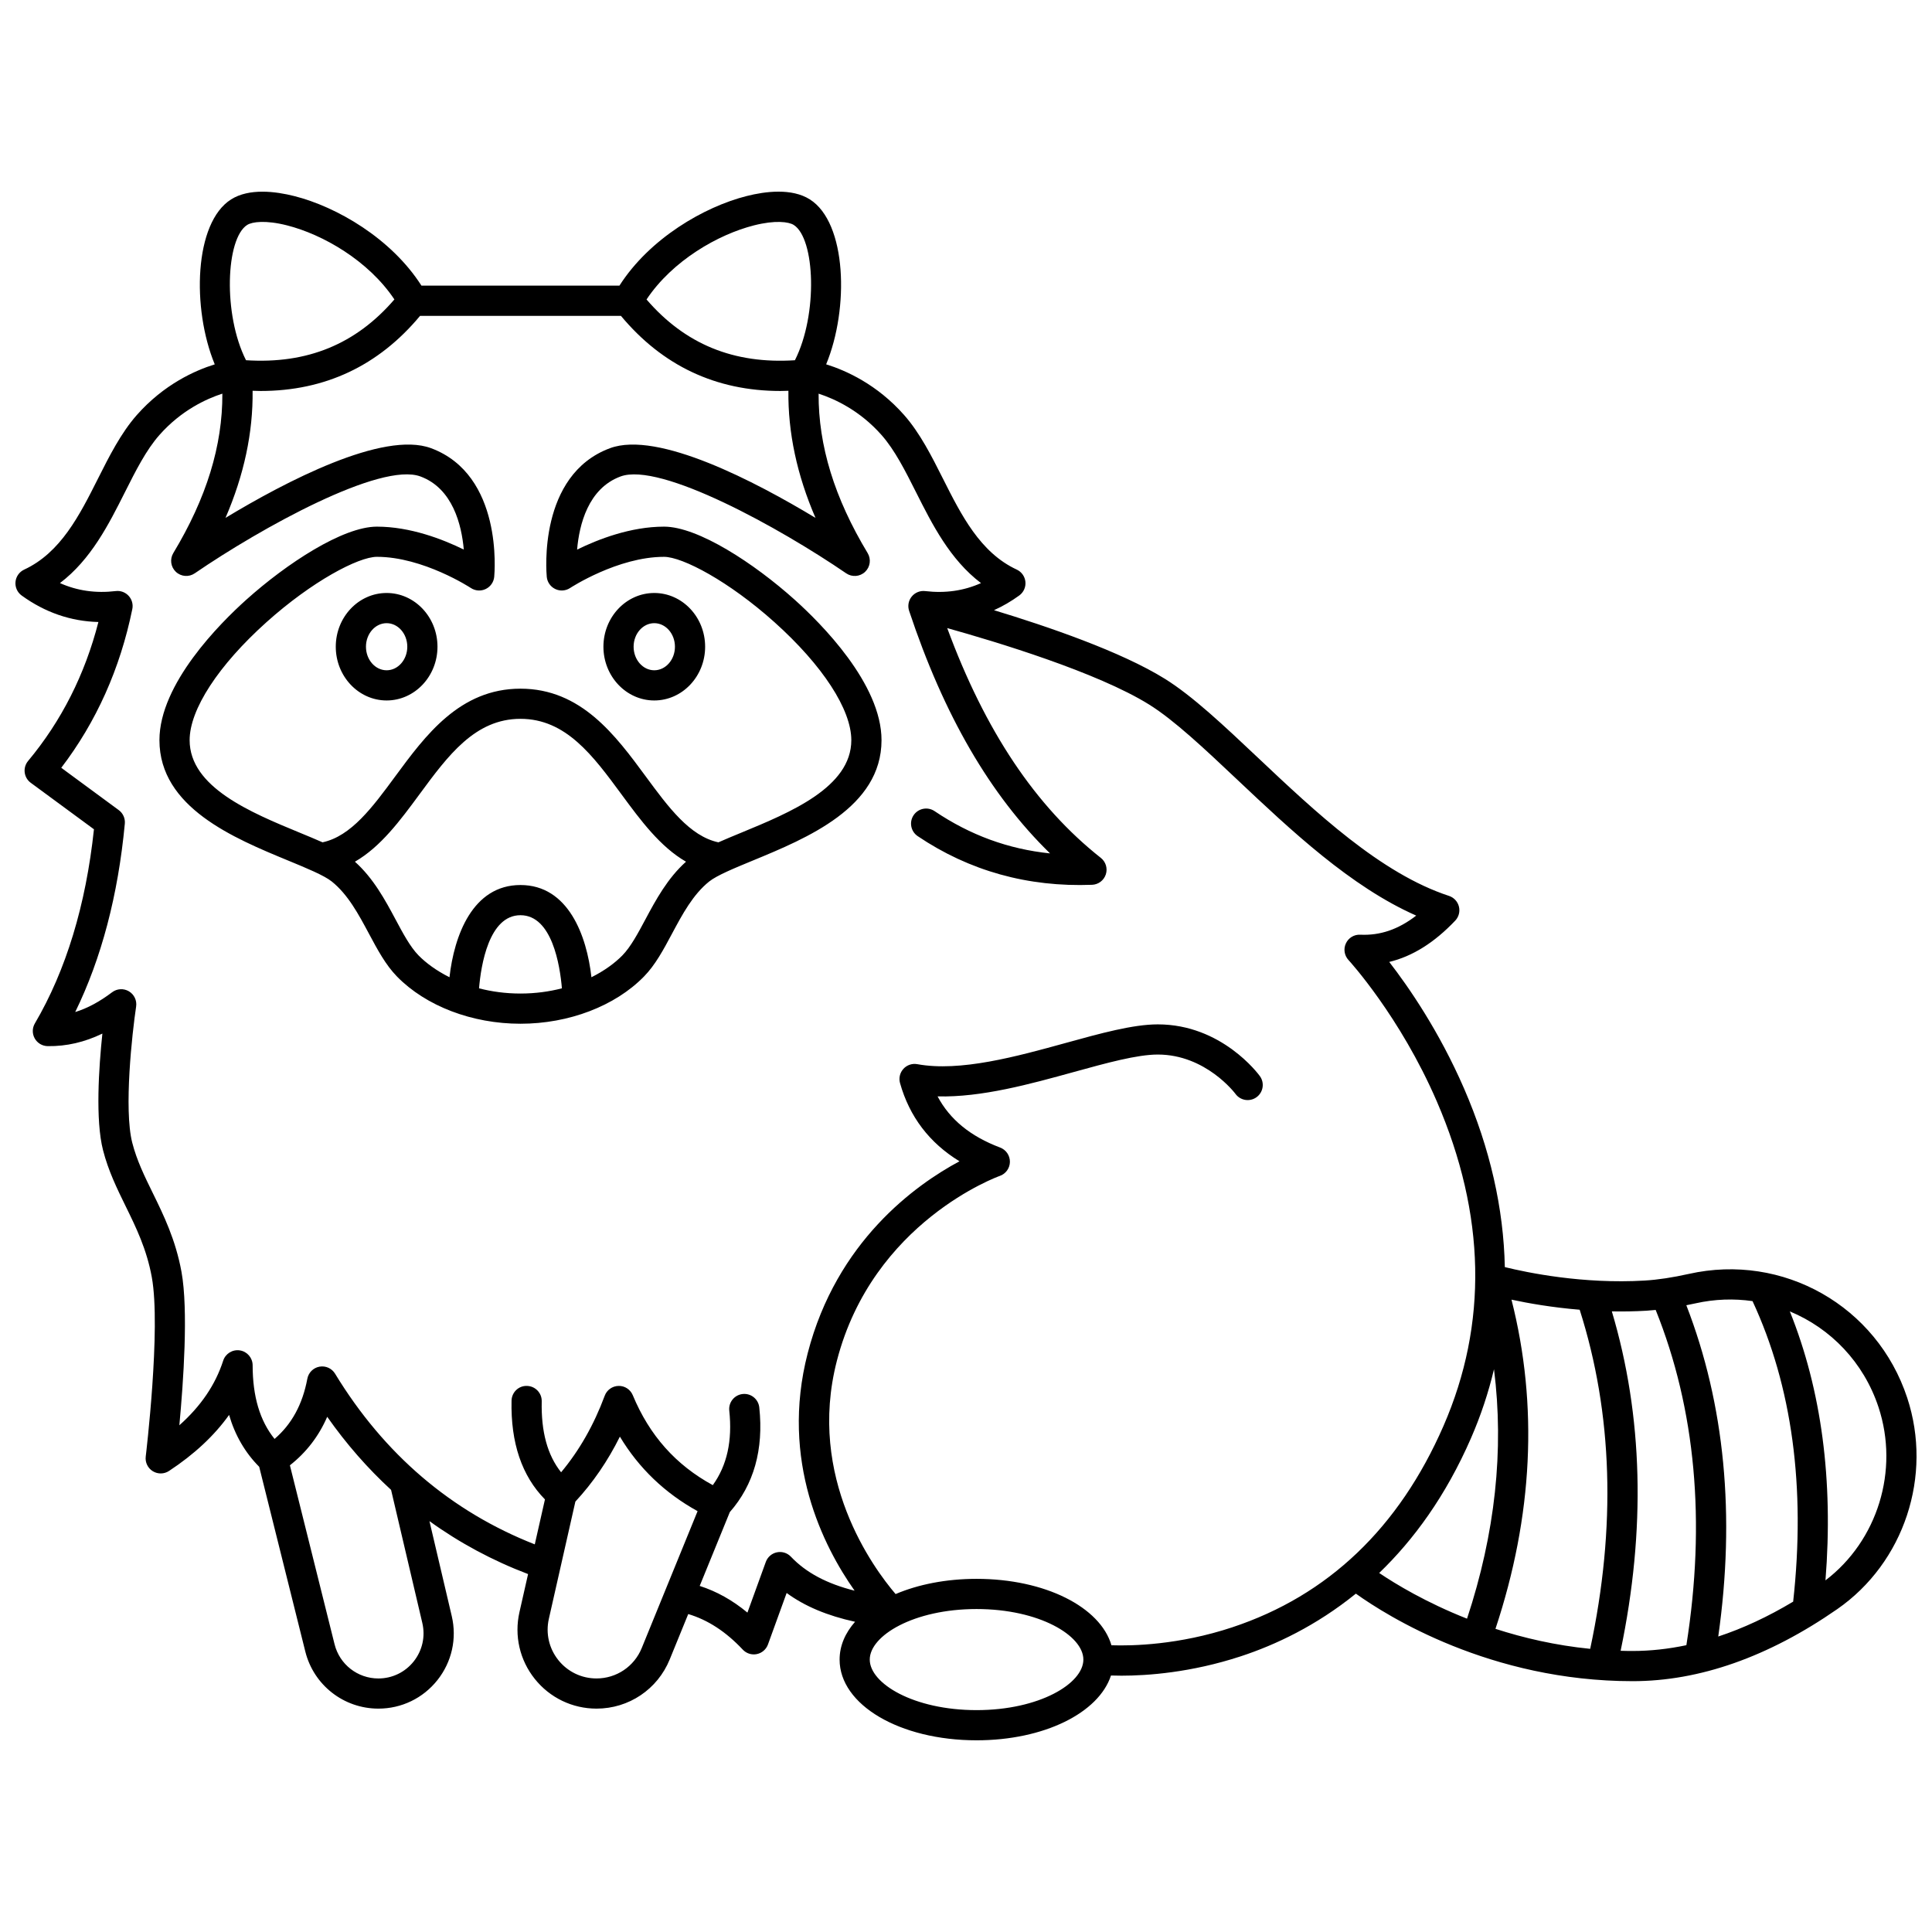 <?xml version="1.0" encoding="UTF-8"?>
<!-- Uploaded to: SVG Repo, www.svgrepo.com, Generator: SVG Repo Mixer Tools -->
<svg width="800px" height="800px" version="1.1" viewBox="144 144 512 512" xmlns="http://www.w3.org/2000/svg">
 <defs>
  <clipPath id="a">
   <path d="m148.09 194h503.81v412h-503.81z"/>
  </clipPath>
 </defs>
 <g clip-path="url(#a)">
  <path d="m317.39 329.63c7.43 0 13.477-6.391 13.477-14.242s-6.047-14.242-13.477-14.242c-7.43 0-13.477 6.391-13.477 14.242 0.004 7.852 6.047 14.242 13.477 14.242zm0-20.484c3.019 0 5.477 2.801 5.477 6.242s-2.457 6.242-5.477 6.242-5.477-2.801-5.477-6.242 2.457-6.242 5.477-6.242zm-70.93-8c-7.43 0-13.477 6.391-13.477 14.242s6.047 14.242 13.477 14.242c7.43 0 13.477-6.391 13.477-14.242s-6.047-14.242-13.477-14.242zm0 20.484c-3.019 0-5.477-2.801-5.477-6.242s2.457-6.242 5.477-6.242c3.019 0 5.477 2.801 5.477 6.242s-2.457 6.242-5.477 6.242zm345.09 159.97c-4.289 0.961-8.227 1.555-11.703 1.762-16.324 0.969-31.105-2.102-37.051-3.566-0.32-15.551-3.922-31.461-10.793-47.301-6.641-15.297-14.742-26.992-19.84-33.57 6.176-1.496 11.949-5.117 17.488-10.949 0.945-0.996 1.312-2.402 0.977-3.734-0.336-1.328-1.328-2.394-2.633-2.82-18.109-5.934-35.406-22.258-50.672-36.664-8.879-8.379-17.262-16.293-24.613-20.863-11.562-7.195-31.031-13.867-45.289-18.188 2.305-1.043 4.539-2.336 6.691-3.898 1.148-0.832 1.77-2.211 1.633-3.621-0.137-1.41-1.012-2.644-2.297-3.242-9.688-4.492-14.699-14.449-19.543-24.074-3-5.965-6.106-12.129-10.309-16.891-7.164-8.113-15.395-11.797-20.656-13.43 6.125-14.828 5.469-37.527-4.332-43.715-4.785-3.019-11.758-2.144-16.766-0.875-11.254 2.852-25.691 11.227-33.68 23.73l-52.473 0.008c-7.988-12.508-22.426-20.883-33.68-23.73-5.008-1.27-11.98-2.144-16.766 0.875-9.797 6.184-10.457 28.887-4.332 43.715-5.262 1.633-13.492 5.316-20.656 13.43-4.203 4.762-7.309 10.926-10.309 16.891-4.844 9.625-9.855 19.582-19.543 24.074-1.285 0.598-2.16 1.832-2.297 3.242-0.137 1.41 0.484 2.789 1.633 3.621 6.188 4.484 13.008 6.836 20.336 7.023-3.555 13.887-9.809 26.25-18.633 36.824-0.707 0.848-1.031 1.949-0.898 3.043s0.711 2.086 1.602 2.738l16.75 12.324c-2.144 20.102-7.41 37.398-15.656 51.445-0.723 1.23-0.734 2.754-0.031 3.992 0.703 1.242 2.016 2.016 3.441 2.031 4.969 0.07 9.762-1.043 14.48-3.324-0.938 8.934-1.883 22.859 0.172 30.891 1.406 5.5 3.742 10.254 5.996 14.855 2.742 5.59 5.578 11.371 6.934 18.828 2.461 13.527-1.574 47.172-1.613 47.512-0.188 1.547 0.539 3.059 1.863 3.879 1.324 0.82 3.004 0.797 4.305-0.059 6.68-4.394 12-9.359 15.922-14.848 1.586 5.418 4.262 10.008 7.981 13.742l12.219 48.961c2.223 8.906 10.188 15.129 19.371 15.129 6.133 0 11.836-2.758 15.648-7.566 3.809-4.809 5.191-10.988 3.789-16.961l-5.91-25.164c7.965 5.754 16.688 10.441 26.137 14.035l-2.285 10.09c-1.414 6.242 0.07 12.695 4.066 17.695 3.996 5 9.961 7.871 16.363 7.871 8.551 0 16.16-5.117 19.391-13.031l4.91-12.031c5.188 1.547 9.949 4.641 14.461 9.434 0.766 0.812 1.82 1.258 2.91 1.258 0.27 0 0.539-0.027 0.809-0.082 1.359-0.281 2.477-1.246 2.949-2.551l4.949-13.645c4.809 3.523 10.762 6.023 18.133 7.633-2.621 2.973-4.098 6.375-4.098 10.02 0 11.996 15.945 21.391 36.301 21.391 17.895 0 32.379-7.266 35.617-17.172 0.812 0.027 1.734 0.047 2.773 0.047 6.859 0 18.438-0.812 31.594-5.125 9.191-3.016 20.008-8.094 30.531-16.617 8.34 5.965 35.691 23.195 73.332 23.195 17.738 0 35.992-6.426 54.25-19.098 17.723-12.305 25.344-35.336 18.527-56.008-8.016-24.324-32.898-38.434-57.879-32.82zm1.754 7.805c5.121-1.148 10.234-1.301 15.137-0.594 10.488 22.559 14.113 49.328 10.766 79.641-6.664 3.996-13.289 7.078-19.852 9.242 4.559-32.074 1.715-61.551-8.461-87.793 0.801-0.156 1.594-0.312 2.41-0.496zm-27.887 91.555c-9.223-0.918-17.652-2.891-25.102-5.301 9.934-29.93 11.355-59.227 4.246-87.238 4.422 0.953 10.715 2.066 18.07 2.672 8.754 27.426 9.691 57.629 2.785 89.867zm-276.52-284.09c0.133 1.398 0.992 2.621 2.258 3.227 1.266 0.605 2.762 0.5 3.93-0.273 0.125-0.082 12.637-8.258 24.895-8.258 4.898 0 17.184 6.481 29.27 17.324 12.75 11.438 20.359 23.125 20.359 31.262 0 12.484-16.199 19.164-29.215 24.535-2.133 0.879-4.156 1.715-6.008 2.539-7.578-1.625-13.25-9.305-19.23-17.434-8.035-10.914-17.145-23.289-33.223-23.289s-25.188 12.371-33.223 23.289c-5.984 8.129-11.656 15.809-19.23 17.43-1.852-0.824-3.875-1.66-6.008-2.539-13.016-5.371-29.215-12.055-29.215-24.535 0-8.137 7.613-19.82 20.359-31.262 12.086-10.844 24.371-17.324 29.27-17.324 12.254 0 24.77 8.176 24.891 8.258 1.172 0.777 2.664 0.883 3.934 0.277 1.27-0.605 2.129-1.828 2.262-3.227 0.105-1.102 2.367-27.008-16.746-34.098-12.688-4.703-38.672 8.93-54.465 18.469 4.914-11.367 7.316-22.641 7.18-33.684 0.711 0.023 1.422 0.055 2.121 0.055 17.074 0 31.258-6.691 42.258-19.906h53.238c11.004 13.215 25.18 19.906 42.258 19.906 0.699 0 1.414-0.031 2.121-0.051-0.137 11.047 2.266 22.32 7.18 33.684-15.793-9.535-41.773-23.18-54.465-18.469-19.121 7.09-16.859 32.996-16.754 34.094zm11.84 106.11c-1.23-10.98-6.106-24.441-18.809-24.441-12.703 0-17.578 13.461-18.809 24.441-3.453-1.73-6.234-3.781-8.195-5.785-2.211-2.258-4.106-5.801-6.109-9.555-2.75-5.144-5.863-10.906-10.758-15.281 6.844-3.941 12.031-10.965 17.09-17.832 7.582-10.301 14.746-20.031 26.785-20.031 12.035 0 19.199 9.73 26.781 20.031 5.055 6.867 10.246 13.891 17.09 17.832-4.894 4.375-8.008 10.137-10.758 15.281-2.004 3.754-3.902 7.297-6.109 9.555-1.965 2.004-4.742 4.055-8.199 5.785zm-7.824 2.934c-3.324 0.863-7 1.383-10.984 1.383-3.981 0-7.66-0.52-10.98-1.383 0.512-6.059 2.598-19.375 10.98-19.375 8.387 0 10.469 13.32 10.984 19.375zm50.898-202.19c5.644-1.43 9.203-0.953 10.535-0.113 5.66 3.57 6.469 23.691 0.316 35.855-16.188 1.047-29.102-4.238-39.324-16.105 6.863-10.301 18.969-17.23 28.473-19.637zm-134.3-0.117c1.332-0.84 4.891-1.316 10.535 0.113 9.504 2.406 21.609 9.34 28.473 19.633-10.223 11.875-23.129 17.152-39.324 16.109-6.152-12.164-5.344-32.285 0.316-35.855zm46.41 370.5c0.84 3.578 0.012 7.285-2.269 10.168-2.285 2.883-5.703 4.535-9.379 4.535-5.504 0-10.277-3.731-11.609-9.066l-11.836-47.426c4.34-3.41 7.652-7.703 9.887-12.855 5.066 7.215 10.723 13.664 16.926 19.367zm58.145 6.644c-1.996 4.894-6.703 8.055-11.988 8.055-3.957 0-7.644-1.773-10.113-4.863-2.469-3.094-3.387-7.078-2.512-10.938l7.027-31.066c4.644-5.008 8.598-10.77 11.797-17.219 5.016 8.352 11.918 14.961 20.59 19.75zm88.734 16.449c-16.68 0-28.305-7.059-28.305-13.395 0-6.336 11.625-13.395 28.305-13.395 16.68 0 28.305 7.059 28.305 13.395 0 6.336-11.625 13.395-28.305 13.395zm67.809-21.961c-14.188 4.707-26.59 4.961-32.062 4.773-2.953-10.125-17.59-17.602-35.746-17.602-8.094 0-15.48 1.488-21.457 4.031-5.883-6.887-23.566-30.832-15.559-61.828 9.523-36.871 42.828-48.863 43.156-48.977 1.594-0.547 2.672-2.039 2.695-3.723 0.023-1.688-1.012-3.203-2.586-3.801-7.856-2.961-13.328-7.426-16.582-13.559 11.637 0.297 24.539-3.269 36.16-6.477 8.598-2.371 16.719-4.613 22.199-4.613 12.758 0 20.512 10.324 20.578 10.414 1.297 1.789 3.793 2.188 5.586 0.895 1.789-1.297 2.188-3.797 0.895-5.586-0.406-0.562-10.137-13.719-27.055-13.719-6.562 0-15.191 2.379-24.324 4.902-13.129 3.621-28.012 7.727-39.418 5.644-1.355-0.25-2.746 0.223-3.676 1.242-0.93 1.02-1.266 2.445-0.895 3.773 2.504 8.906 7.789 15.848 15.758 20.723-11.656 6.242-32.57 21.211-40.23 50.867-7.375 28.559 4.188 51.246 12.434 62.926-7.398-1.855-12.883-4.797-16.879-9.004-0.953-1.004-2.359-1.449-3.715-1.16-1.355 0.281-2.469 1.246-2.941 2.551l-4.867 13.422c-3.969-3.293-8.16-5.629-12.648-7.07l7.981-19.566c6.359-7.242 8.996-16.566 7.809-27.738-0.234-2.195-2.199-3.793-4.398-3.555-2.195 0.234-3.789 2.203-3.555 4.398 0.848 8-0.582 14.492-4.363 19.754-9.828-5.356-16.781-13.18-21.207-23.832-0.629-1.52-2.133-2.512-3.769-2.465-1.645 0.031-3.102 1.066-3.672 2.609-2.859 7.711-6.734 14.516-11.555 20.281-3.629-4.555-5.312-10.75-5.137-18.805 0.051-2.207-1.703-4.035-3.91-4.086-2.227-0.074-4.039 1.703-4.086 3.91-0.246 11.176 2.738 19.957 8.852 26.168l-2.695 11.914c-22.125-8.684-39.922-23.879-52.93-45.238-0.859-1.414-2.504-2.148-4.133-1.852-1.629 0.297-2.906 1.566-3.211 3.195-1.277 6.801-4.133 12.051-8.688 15.953-3.891-4.816-5.797-11.238-5.809-19.516-0.004-1.965-1.438-3.641-3.379-3.945-1.941-0.301-3.82 0.852-4.426 2.723-2.059 6.371-5.887 12.023-11.617 17.121 1.07-11.426 2.41-30.535 0.57-40.648-1.555-8.551-4.777-15.121-7.621-20.918-2.172-4.43-4.227-8.617-5.43-13.316-2.266-8.859-0.027-29.055 1.027-36.09 0.242-1.609-0.516-3.199-1.91-4.031-1.398-0.832-3.156-0.73-4.453 0.246-3.328 2.516-6.539 4.246-9.781 5.246 6.941-14.195 11.359-30.941 13.148-49.922 0.133-1.398-0.48-2.766-1.613-3.598l-15.234-11.211c9.281-12.141 15.609-26.27 18.832-42.062 0.258-1.258-0.105-2.559-0.973-3.504-0.867-0.945-2.141-1.422-3.41-1.266-5.328 0.625-10.211-0.07-14.793-2.117 8.234-6.238 12.949-15.602 17.199-24.051 2.902-5.766 5.641-11.207 9.16-15.191 5.773-6.539 12.445-9.59 16.68-10.961 0.062 13.781-4.203 27.652-13 42.25-0.973 1.613-0.688 3.684 0.68 4.973 1.371 1.293 3.453 1.453 5.004 0.391 17.523-12.004 49.254-29.586 59.816-25.664 8.547 3.172 10.898 12.805 11.48 19.371-5.574-2.738-14.18-6.074-23.031-6.074-8.996 0-23.867 9.727-34.609 19.367-6.922 6.211-23.016 22.266-23.016 37.215 0 17.836 19.746 25.98 34.164 31.93 4.879 2.012 9.484 3.914 11.504 5.527 4.297 3.438 7.117 8.711 9.844 13.812 2.285 4.269 4.438 8.305 7.449 11.379 7.664 7.828 19.898 12.504 32.719 12.504s25.055-4.676 32.719-12.504c3.012-3.074 5.168-7.109 7.449-11.379 2.727-5.102 5.547-10.375 9.844-13.812 2.019-1.613 6.625-3.516 11.504-5.527 14.418-5.949 34.164-14.094 34.164-31.93 0-14.949-16.098-31.004-23.016-37.215-10.746-9.641-25.613-19.367-34.609-19.367-8.863 0-17.477 3.344-23.051 6.086 0.566-6.559 2.902-16.188 11.5-19.379 10.555-3.918 42.293 13.664 59.816 25.664 1.551 1.062 3.637 0.902 5.004-0.391 1.367-1.289 1.652-3.359 0.68-4.973-8.801-14.594-13.062-28.469-13-42.25 4.234 1.375 10.906 4.422 16.68 10.961 3.519 3.984 6.258 9.43 9.16 15.191 4.25 8.445 8.965 17.812 17.199 24.051-4.582 2.047-9.469 2.742-14.793 2.117-1.355-0.16-2.703 0.387-3.566 1.449-0.863 1.062-1.125 2.488-0.691 3.785 9.215 27.688 21.484 48.836 37.348 64.285-11.094-1.148-21.184-4.852-30.605-11.207-1.828-1.234-4.316-0.75-5.551 1.078-1.234 1.832-0.75 4.316 1.082 5.551 13.664 9.215 29.207 13.543 46.207 12.895 1.672-0.062 3.129-1.164 3.648-2.758 0.52-1.594-0.012-3.34-1.324-4.375-17.312-13.672-30.668-33.652-40.707-60.895 12.91 3.606 39.762 11.707 53.484 20.246 6.668 4.148 14.77 11.797 23.348 19.891 14.199 13.398 30.086 28.395 47.457 36.055-4.754 3.676-9.566 5.309-14.836 5.062-1.637-0.078-3.125 0.84-3.805 2.312-0.684 1.473-0.406 3.211 0.695 4.402 0.137 0.145 13.656 14.891 23.422 37.504 12.949 29.977 13.535 58.906 1.746 85.973-11.773 26.984-30.582 44.93-55.926 53.34zm63.238-50.156c2.59-5.949 4.609-12.035 6.078-18.223 2.699 21.414 0.312 43.551-7.148 66.105-10.848-4.281-18.898-9.16-23.277-12.109 9.074-8.734 17.625-20.332 24.348-35.773zm39.637 56.391c6.699-32.074 5.93-62.281-2.328-89.945 2.965 0.055 6.031 0.008 9.164-0.176 0.793-0.047 1.621-0.125 2.453-0.207 10.57 26.273 13.309 56.129 8.137 88.844-4.801 1.012-9.559 1.535-14.262 1.535-1.066 0.004-2.117-0.02-3.164-0.051zm54.285-18.664c2.113-26.512-1.051-50.414-9.441-71.273 10.793 4.473 19.566 13.461 23.5 25.387 5.527 16.766-0.25 35.367-14.059 45.887z"/>
 </g>
</svg>